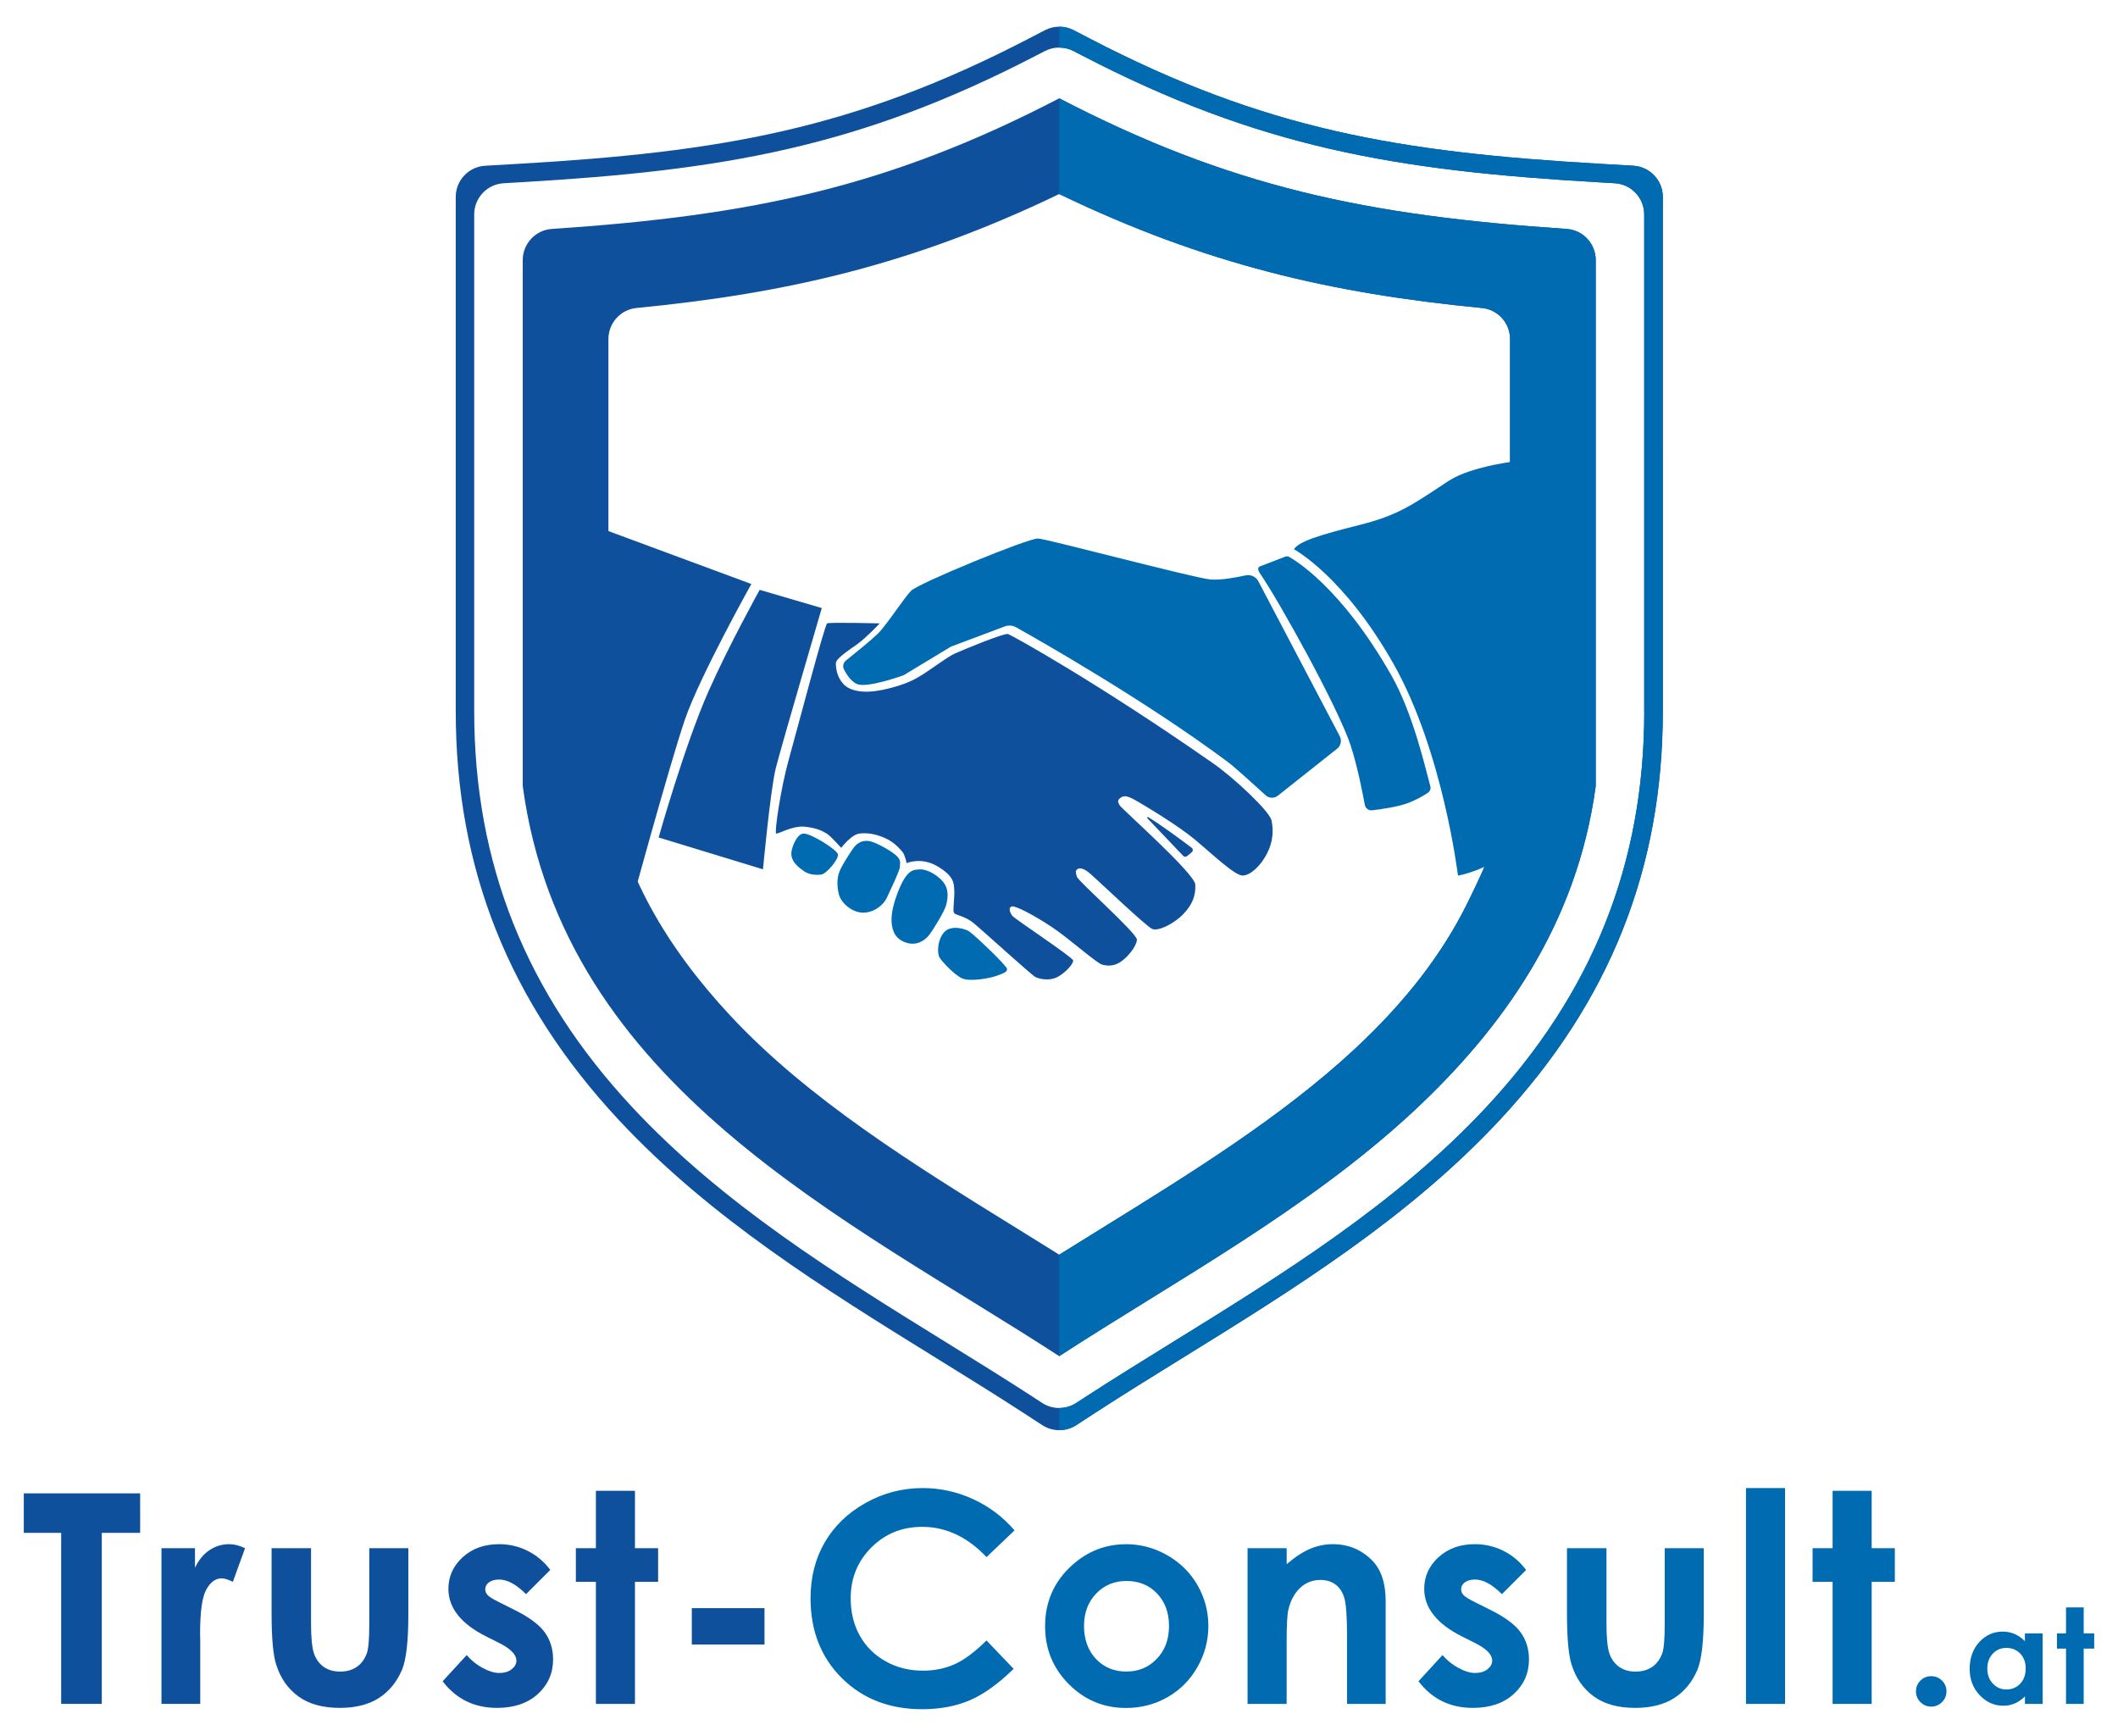 <?xml version="1.0" encoding="UTF-8"?>
<svg xmlns="http://www.w3.org/2000/svg" id="Ebene_1" data-name="Ebene 1" viewBox="0 0 595.28 487.86">
  <defs>
    <style>
      .cls-1 {
        fill: #0f509c;
      }

      .cls-1, .cls-2 {
        stroke-width: 0px;
      }

      .cls-2 {
        fill: #006bb1;
      }
    </style>
  </defs>
  <g>
    <path class="cls-1" d="m6.69,419.7h32.7v11.1h-10.78v48.06h-11.42v-48.06H6.69v-11.1Z"></path>
    <path class="cls-1" d="m45.39,435.11h9.41v5.51c1.02-2.17,2.37-3.82,4.06-4.95,1.69-1.13,3.54-1.69,5.55-1.69,1.42,0,2.91.38,4.46,1.13l-3.42,9.45c-1.29-.64-2.35-.97-3.18-.97-1.69,0-3.12,1.04-4.28,3.13-1.17,2.09-1.75,6.2-1.75,12.31l.04,2.13v17.7h-10.9v-43.76Z"></path>
    <path class="cls-1" d="m76.32,435.11h11.1v21.08c0,4.1.28,6.95.84,8.55.57,1.59,1.47,2.84,2.72,3.72,1.25.89,2.79,1.33,4.62,1.33s3.38-.44,4.66-1.31,2.22-2.15,2.84-3.84c.46-1.26.69-3.95.69-8.09v-21.44h10.98v18.54c0,7.64-.6,12.87-1.81,15.69-1.47,3.43-3.65,6.07-6.51,7.9s-6.51,2.75-10.94,2.75c-4.8,0-8.68-1.07-11.64-3.22s-5.05-5.14-6.25-8.97c-.86-2.66-1.29-7.48-1.29-14.48v-18.22Z"></path>
    <path class="cls-1" d="m154.65,441.22l-6.8,6.8c-2.76-2.74-5.27-4.1-7.52-4.1-1.23,0-2.2.26-2.9.78-.7.52-1.05,1.17-1.05,1.95,0,.59.22,1.13.67,1.63.44.5,1.53,1.17,3.28,2.03l4.02,2.01c4.24,2.09,7.15,4.22,8.73,6.4,1.58,2.17,2.37,4.72,2.37,7.64,0,3.89-1.43,7.13-4.28,9.73-2.86,2.6-6.68,3.9-11.48,3.9-6.38,0-11.48-2.49-15.28-7.48l6.76-7.36c1.29,1.5,2.8,2.72,4.53,3.64,1.73.93,3.26,1.39,4.61,1.39,1.45,0,2.61-.35,3.5-1.05.88-.7,1.33-1.5,1.33-2.41,0-1.69-1.6-3.34-4.79-4.95l-3.7-1.85c-7.08-3.56-10.62-8.03-10.62-13.39,0-3.46,1.33-6.42,4-8.87,2.67-2.45,6.08-3.68,10.24-3.68,2.84,0,5.52.62,8.02,1.87s4.63,3.04,6.38,5.37Z"></path>
    <path class="cls-1" d="m167.48,418.98h10.98v16.13h6.51v9.45h-6.51v34.31h-10.98v-34.31h-5.63v-9.45h5.63v-16.13Z"></path>
    <path class="cls-1" d="m194.44,451.96h20.43v10.22h-20.43v-10.22Z"></path>
    <path class="cls-2" d="m285.15,430.1l-7.88,7.51c-5.36-5.66-11.39-8.5-18.08-8.5-5.65,0-10.42,1.93-14.29,5.8-3.87,3.87-5.81,8.63-5.81,14.29,0,3.95.86,7.45,2.57,10.51,1.72,3.06,4.14,5.46,7.27,7.2,3.13,1.75,6.62,2.62,10.45,2.62,3.27,0,6.26-.61,8.96-1.83s5.68-3.44,8.92-6.66l7.63,7.97c-4.37,4.27-8.5,7.22-12.39,8.87-3.89,1.65-8.32,2.48-13.31,2.48-9.2,0-16.73-2.92-22.59-8.75-5.86-5.83-8.79-13.31-8.79-22.43,0-5.9,1.33-11.14,4-15.73s6.49-8.27,11.47-11.06c4.97-2.79,10.33-4.18,16.07-4.18,4.88,0,9.58,1.03,14.1,3.09s8.41,4.99,11.68,8.79Z"></path>
    <path class="cls-2" d="m316.41,433.98c4.13,0,8.01,1.03,11.64,3.1,3.63,2.07,6.47,4.87,8.51,8.41,2.03,3.54,3.06,7.36,3.06,11.47s-1.03,7.99-3.08,11.58c-2.05,3.59-4.84,6.4-8.38,8.43s-7.44,3.04-11.7,3.04c-6.28,0-11.63-2.23-16.07-6.7-4.44-4.46-6.66-9.89-6.66-16.27,0-6.84,2.51-12.53,7.52-17.09,4.4-3.97,9.45-5.95,15.16-5.95Zm.18,10.34c-3.41,0-6.25,1.19-8.52,3.56-2.27,2.38-3.4,5.41-3.4,9.11s1.12,6.89,3.36,9.25c2.24,2.36,5.08,3.54,8.52,3.54s6.3-1.19,8.58-3.58c2.29-2.39,3.43-5.46,3.43-9.21s-1.12-6.8-3.36-9.15c-2.24-2.35-5.11-3.52-8.6-3.52Z"></path>
    <path class="cls-2" d="m350.65,435.11h10.98v4.48c2.49-2.1,4.74-3.56,6.77-4.38,2.02-.82,4.09-1.23,6.2-1.23,4.34,0,8.02,1.52,11.04,4.55,2.54,2.58,3.81,6.38,3.81,11.42v28.92h-10.86v-19.16c0-5.22-.24-8.69-.7-10.41-.47-1.71-1.28-3.02-2.45-3.92-1.16-.9-2.6-1.35-4.31-1.35-2.22,0-4.13.74-5.72,2.23s-2.69,3.54-3.31,6.17c-.32,1.36-.48,4.32-.48,8.88v17.56h-10.98v-43.76Z"></path>
    <path class="cls-2" d="m428.93,441.22l-6.8,6.8c-2.77-2.74-5.27-4.1-7.52-4.1-1.23,0-2.2.26-2.9.78s-1.05,1.17-1.05,1.95c0,.59.22,1.13.67,1.63s1.54,1.17,3.28,2.03l4.02,2.01c4.24,2.09,7.15,4.22,8.73,6.4,1.58,2.17,2.37,4.72,2.37,7.64,0,3.89-1.43,7.13-4.28,9.73-2.86,2.6-6.69,3.9-11.49,3.9-6.38,0-11.47-2.49-15.28-7.48l6.75-7.36c1.29,1.5,2.8,2.72,4.53,3.64,1.73.93,3.26,1.39,4.61,1.39,1.45,0,2.61-.35,3.5-1.05.88-.7,1.33-1.5,1.33-2.41,0-1.69-1.6-3.34-4.79-4.95l-3.7-1.85c-7.07-3.56-10.62-8.03-10.62-13.39,0-3.46,1.33-6.42,4-8.87s6.08-3.68,10.23-3.68c2.84,0,5.52.62,8.02,1.87,2.51,1.25,4.64,3.04,6.38,5.37Z"></path>
    <path class="cls-2" d="m440.4,435.11h11.11v21.08c0,4.1.28,6.95.84,8.55.57,1.59,1.48,2.84,2.72,3.72,1.25.89,2.79,1.33,4.62,1.33s3.38-.44,4.66-1.31,2.22-2.15,2.84-3.84c.46-1.26.69-3.95.69-8.09v-21.44h10.98v18.54c0,7.64-.61,12.87-1.81,15.69-1.48,3.43-3.65,6.07-6.52,7.9s-6.51,2.75-10.94,2.75c-4.8,0-8.68-1.07-11.64-3.22-2.96-2.15-5.05-5.14-6.25-8.97-.86-2.66-1.29-7.48-1.29-14.48v-18.22Z"></path>
    <path class="cls-2" d="m490.72,418.21h10.98v60.66h-10.98v-60.66Z"></path>
    <path class="cls-2" d="m515.07,418.98h10.98v16.13h6.51v9.45h-6.51v34.31h-10.98v-34.31h-5.63v-9.45h5.63v-16.13Z"></path>
    <path class="cls-2" d="m542.78,471.08c1.19,0,2.2.41,3.03,1.24.84.83,1.26,1.83,1.26,3.02s-.42,2.2-1.26,3.03c-.84.84-1.85,1.26-3.03,1.26s-2.19-.42-3.03-1.26c-.84-.84-1.25-1.85-1.25-3.03s.42-2.19,1.25-3.02c.84-.83,1.85-1.24,3.03-1.24Z"></path>
    <path class="cls-2" d="m569.13,459.05h4.97v19.82h-4.97v-2.09c-.97.92-1.94,1.59-2.92,1.99-.98.41-2.03.61-3.18.61-2.56,0-4.77-1-6.64-2.98s-2.8-4.45-2.8-7.4.9-5.57,2.71-7.52,4-2.93,6.58-2.93c1.19,0,2.31.22,3.35.67,1.05.45,2.01,1.13,2.89,2.02v-2.18Zm-5.22,4.08c-1.54,0-2.81.54-3.83,1.63s-1.53,2.48-1.53,4.18.51,3.12,1.55,4.22,2.31,1.66,3.82,1.66,2.85-.54,3.88-1.63,1.54-2.51,1.54-4.27-.51-3.12-1.54-4.19-2.32-1.6-3.9-1.6Z"></path>
    <path class="cls-2" d="m580.67,451.75h4.97v7.3h2.95v4.28h-2.95v15.54h-4.97v-15.54h-2.55v-4.28h2.55v-7.3Z"></path>
  </g>
  <g>
    <g>
      <path class="cls-1" d="m297.71,27.63c-47.86,24.85-86.12,32.95-142.61,36.71-4.6.31-8.18,4.15-8.18,8.76v147.81c11.41,84.55,91.39,121.64,150.78,160.23,32.1-20.86,69.79-41.14,99.47-68.73,25.23-23.46,46.07-52.65,51.32-91.5V73.1c0-4.61-3.57-8.45-8.18-8.76-56.49-3.77-94.74-11.86-142.61-36.71Zm114.68,226.27c-7.1,14.34-17.44,27.71-31.6,40.89-20.61,19.16-46.28,35.04-71.1,50.39-3.95,2.45-7.97,4.93-11.98,7.44-4.01-2.51-8.03-4.99-11.99-7.45-28.81-17.82-58.61-36.26-80.48-59.75-18.14-19.48-30.41-40.66-34.24-64.52v-125.6c0-4.5,3.4-8.3,7.88-8.74,42.37-4.12,77.7-12.23,118.83-32.03,41.13,19.8,76.46,27.91,118.83,32.03,4.48.44,7.88,4.23,7.88,8.74v125.6c-1.86,11.53-6.96,22.74-12.03,32.99Z"></path>
      <path class="cls-1" d="m449.59,46.03c-56.38-3.27-94.01-9.6-143.18-35.13l-4.64-2.41c-2.54-1.32-5.56-1.32-8.1,0l-4.64,2.41c-49.17,25.53-86.8,31.86-143.18,35.13l-9.49.55c-4.65.27-8.27,4.12-8.27,8.77v144.55c0,44.16,14.97,81.71,45.75,114.78,25.8,27.71,58.09,47.69,89.31,67.01,8.5,5.26,16.53,10.22,24.3,15.27l5.49,3.57c2.91,1.89,6.66,1.89,9.57,0l5.49-3.57c7.77-5.05,15.8-10.01,24.3-15.27,31.22-19.32,63.51-39.29,89.31-67.01,30.79-33.07,45.75-70.61,45.75-114.78V55.35c0-4.65-3.63-8.5-8.27-8.77l-9.49-.55Zm12.55,153.87c0,42.78-14.51,79.16-44.36,111.22-25.32,27.2-57.31,46.99-88.24,66.12l-.04.02c-8.51,5.27-16.55,10.24-24.36,15.31l-2.65,1.72c-2.91,1.89-6.66,1.89-9.57,0l-2.64-1.72c-7.82-5.08-15.87-10.06-24.4-15.34-30.93-19.13-62.91-38.92-88.24-66.12-29.85-32.06-44.36-68.44-44.36-111.22V60.27c0-4.65,3.63-8.5,8.27-8.77l4.57-.27c57.13-3.31,95.28-9.75,145.29-35.71l2.24-1.16c2.54-1.32,5.56-1.32,8.09,0l2.24,1.16c50.01,25.97,88.16,32.4,145.29,35.71,0,0,4.57.27,4.57.27,4.65.27,8.27,4.12,8.27,8.77,0,0,0,139.63,0,139.63Z"></path>
      <path class="cls-2" d="m448.49,220.91V73.1c0-4.61-3.57-8.45-8.18-8.76-56.49-3.77-94.74-11.86-142.61-36.71v26.91c41.13,19.8,76.46,27.91,118.83,32.03,4.48.44,7.88,4.23,7.88,8.74v125.6c-1.86,11.53-6.96,22.74-12.03,32.99-7.1,14.34-17.44,27.71-31.6,40.89-20.61,19.16-46.28,35.04-71.1,50.39-3.95,2.45-7.97,4.93-11.98,7.44v28.52c32.1-20.86,69.79-41.14,99.47-68.73,25.23-23.46,46.07-52.65,51.32-91.5Z"></path>
    </g>
    <g>
      <g>
        <path class="cls-2" d="m440.72,143.19c-2.41-11.47-4.77-14.51-4.77-14.51,0,0-20.12.75-28.98,6.59-10.24,6.75-13.97,9.54-25.14,12.34-11.17,2.79-16.81,4.6-18.16,6.75,0,0,13.97,7.45,27.94,32.13,13.97,24.68,18.16,59.59,18.16,59.59,0,0,8.23-1.23,17.87-8.84.28-.23-3.58,8.17-10.17,18.24.7.17,1.39.36,2.07.57,14.89-21.05,22.15-40.96,24.04-64,2.33-28.4-.36-37.02-2.84-48.86Z"></path>
        <path class="cls-2" d="m376.55,206.9l-22.86-43.5c-.69-1.32-2.18-2.02-3.64-1.69-2.64.59-6.86,1.38-9.79,1.15-4.54-.35-46.41-11.52-48.54-11.52-2.97,0-33.52,12.57-35.62,14.67-2.09,2.09-6.98,9.78-9.43,12.14-1.84,1.78-6.65,5.68-8.91,7.49-.75.6-.99,1.64-.56,2.49.67,1.34,1.85,3.22,3.54,4.06,2.79,1.4,13.27-2.44,13.27-2.44l12.92-7.82c.23-.14.47-.26.73-.35l14.72-5.52c1.06-.4,2.23-.31,3.22.25,7.05,3.95,36.64,20.79,59.55,37.89,1.91,1.43,7.69,6.68,10.57,9.31.96.88,2.41.92,3.42.12l16.67-13.22c1.05-.84,1.36-2.3.74-3.49Z"></path>
        <path class="cls-2" d="m225.9,234.27c-2.09,0-3.49,4.37-3.49,5.41s0,2.79,3.67,5.24c1.98,1.32,4.71.87,4.71.87,1.38-.09,5.06-4.36,4.71-5.71-.35-1.35-7.51-5.81-9.6-5.81Z"></path>
        <path class="cls-2" d="m251.45,240.07c-2.04-1.61-5.85-3.53-7.2-3.7-1.35-.17-3.1,0-4.61,2.27-1.51,2.27-3.22,4.87-3.84,6.69-.49,1.45-.64,3.72,0,6.11.64,2.39,3.72,5.06,6.81,5.06s5.7-2.21,6.58-4.07c.87-1.86,3.72-7.8,3.72-8.79s.58-1.97-1.45-3.57Z"></path>
        <path class="cls-2" d="m265.01,247.77c-1.86-2.21-4.92-3.61-6.56-3.43-1.64.17-3.86-.46-6.82,8.44,0,0-1.22,3.49-1.05,6.29.18,2.79,1.22,4.95,4.19,5.88,2.97.93,5.24-.7,6.4-2.21,1.16-1.51,4.37-6.75,4.77-8.44.41-1.69.93-4.31-.93-6.52Z"></path>
        <path class="cls-2" d="m272.33,261.73c-1.34-.82-5.24-1.86-7.1.41-1.86,2.27-1.75,5.7-1.28,6.75.47,1.05,4.19,5.01,6.4,6.05,2.21,1.05,7.97,0,9.95-.76,1.98-.76,2.74-.99,2.74-1.86s-9.37-9.78-10.71-10.59Z"></path>
        <path class="cls-2" d="m379.61,209.53c1.9,5.7,3.33,13.24,4,16.71.19.96,1.08,1.61,2.06,1.49,2.45-.29,6.9-.93,9.66-1.9,2.58-.91,4.76-2.21,5.97-3.01.62-.41.9-1.16.7-1.87-1.21-4.29-4.72-20.16-10.85-30.97-14.26-25.14-27.54-32.74-28.82-33.47-.32-.18-.71-.21-1.06-.08l-7.18,2.76c-.71.27-.5,1.17-.07,1.8,5.47,7.91,22,37.71,25.61,48.54Z"></path>
      </g>
      <path class="cls-1" d="m322.46,229.95l10.08,10.58c.29.31.77.34,1.1.07l1.31-1.08c.4-.33.39-.95-.02-1.26-2.2-1.66-8.41-6.3-12.22-8.61-.19-.12-.39.14-.24.3"></path>
      <g>
        <path class="cls-1" d="m158.97,143.78c-1.09-.17-2.17-.42-3.25-.72-.1.29-.17.49-.17.49,0,0-6.14,10.58-4.21,48.52,1.94,37.92,24.68,67.3,24.68,67.3,0,0,12.34-45.19,16.53-57.29,4.19-12.11,18.62-37.95,18.62-37.95l-52.47-19.42s.09-.34.26-.94Z"></path>
        <path class="cls-1" d="m357.38,230.6c-.58-2.68-10.64-12.04-16.41-16.06-33.06-23.05-56.57-35.97-57.62-36.34-1.05-.37-12.46,4.33-15.02,5.49-2.56,1.16-8.03,5.59-11.52,7.33-3.49,1.75-8.26,2.91-11.29,3.26-3.03.35-6.63,0-8.52-2.09-1.89-2.1-2.07-4.54-2.07-5.82s3.61-3.61,6.05-5.36c2.44-1.75,6.28-5.82,6.28-5.82,0,0-14.08-.35-14.78,0-.7.35-8.61,30.5-10.83,38.41-2.21,7.91-4.07,20.49-3.49,20.66.58.17,4.54-2.27,8.03-1.92,3.49.35,5.12,1.3,6.17,1.93,1.05.63,4.07,4.01,4.07,4.01,0,0,2.79-3.72,5.12-4.02,2.33-.29,4.77.17,7.33,1.34,2.56,1.16,4.07,3.03,4.77,3.84.7.81,1.17,3.14,1.17,3.14,0,0,4.07-1.86,8.73.93,4.66,2.79,4.54,4.77,4.66,6.75.12,1.98-.47,5.47-.12,6.23.35.76,2.91.81,5.47,2.88,2.56,2.07,16.3,14.64,17.46,15.22,1.16.58,3.96,1.16,6.17,0,2.21-1.16,4.54-3.72,4.42-4.66-.12-.93-16.41-11.64-17.11-12.57-.7-.93-1.16-2.3-.12-2.61,1.05-.3,6.67,2.72,11.37,5.87,4.7,3.14,12.38,10.01,14.01,10.48,1.63.46,3.61.46,5.59-1.05,1.98-1.51,4.07-4.19,4.19-5.94.12-1.75-16.53-16.46-16.88-17.72-.35-1.26-.47-1.63.12-2.09.58-.45,1.63-.33,3.14.83,1.51,1.16,16.18,15.25,17.93,15.95,1.75.7,6.17-1.51,8.73-4.19,2.56-2.68,3.49-5.12,3.37-8.26-.12-3.14-20.72-21.3-21.3-22.35-.58-1.05-.58-1.42.35-2.11.93-.68,1.98-.52,4.54.97,2.56,1.49,11.54,6.84,16.42,10.92,4.88,4.07,11.17,10.13,13.38,10.01,2.21-.12,5.01-2.79,6.75-6.17,1.75-3.38,1.86-6.64,1.28-9.31Z"></path>
        <path class="cls-1" d="m230.97,170.89l-17.46-5.12s-8.79,15.86-14.43,28.63c-6.66,15.07-13.97,40.97-13.97,40.97l29.33,8.95s2.09-22.45,3.62-28.5c1.52-6.05,12.91-44.93,12.91-44.93Z"></path>
      </g>
    </g>
  </g>
  <path class="cls-2" d="m459.07,46.58l-9.49-.55c-56.38-3.27-94.01-9.6-143.18-35.13l-4.64-2.41c-1.27-.66-2.66-.99-4.05-.99v5.87c1.39,0,2.78.33,4.05.99l2.24,1.16c50.01,25.97,88.16,32.4,145.29,35.71l4.57.27c4.65.27,8.27,4.12,8.27,8.77v139.63c0,42.79-14.51,79.16-44.36,111.22-25.32,27.2-57.31,46.99-88.24,66.12l-.04.02c-8.51,5.27-16.55,10.24-24.36,15.31l-2.65,1.72c-1.46.95-3.12,1.42-4.79,1.42v6.22c1.67,0,3.33-.47,4.79-1.42l5.49-3.57c7.77-5.05,15.8-10.01,24.3-15.27,31.22-19.32,63.51-39.29,89.31-67.01,30.79-33.07,45.75-70.61,45.75-114.78V55.35c0-4.65-3.63-8.5-8.27-8.77Z"></path>
</svg>
